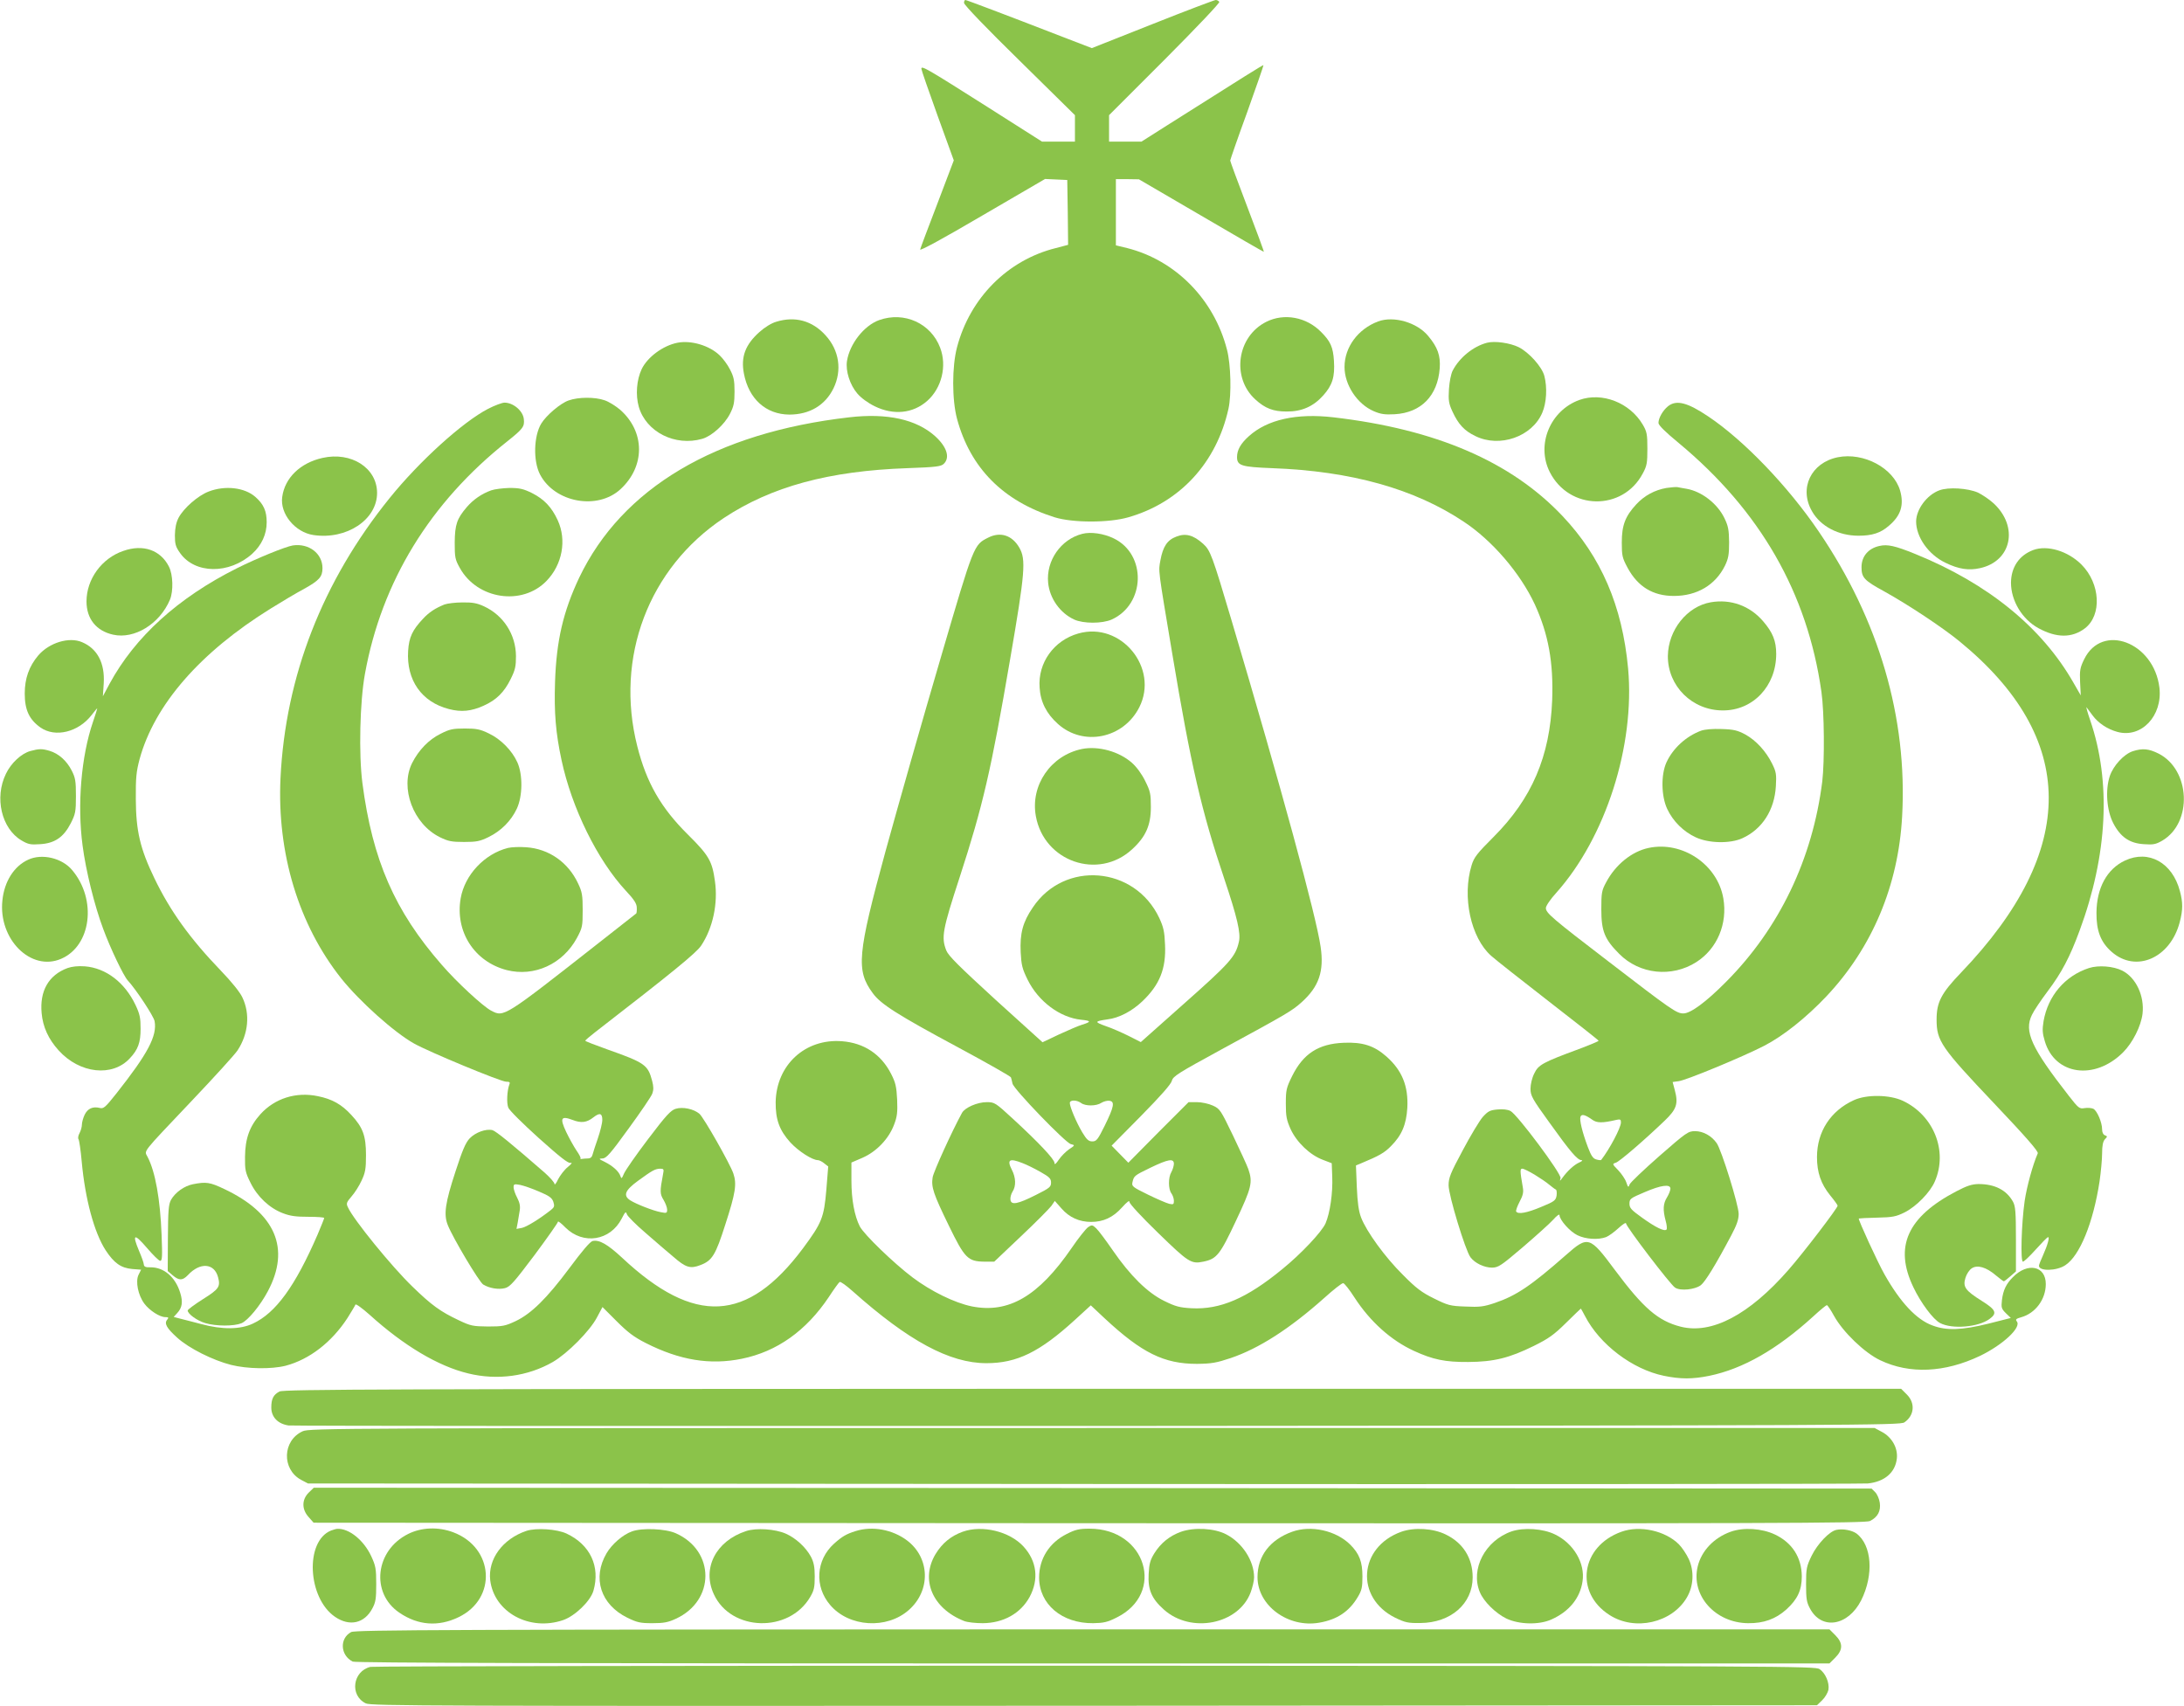<?xml version="1.0" standalone="no"?>
<!DOCTYPE svg PUBLIC "-//W3C//DTD SVG 20010904//EN"
 "http://www.w3.org/TR/2001/REC-SVG-20010904/DTD/svg10.dtd">
<svg version="1.0" xmlns="http://www.w3.org/2000/svg"
 width="1280pt" height="1000pt" viewBox="0 0 1280 1000"
 preserveAspectRatio="xMidYMid meet">
<g transform="translate(0,1000) scale(0.1,-0.1)"
fill="#8bc34a" stroke="none">
<path d="M5650 9983 c-1 -11 137 -154 325 -338 l325 -320 0 -77 0 -78 -97 0
-96 0 -321 204 c-358 227 -386 243 -386 223 0 -7 43 -131 95 -275 l95 -262
-96 -253 c-53 -138 -99 -260 -101 -269 -3 -11 133 63 363 198 l369 215 65 -3
65 -3 3 -190 2 -190 -72 -19 c-282 -70 -503 -292 -579 -581 -30 -113 -30 -308
0 -420 78 -288 270 -482 572 -577 106 -33 319 -33 432 0 303 87 517 320 587
637 18 82 14 259 -9 346 -76 295 -301 523 -585 595 l-66 16 0 194 0 194 68 0
67 -1 365 -213 c201 -118 366 -213 367 -212 2 1 -42 120 -97 264 -55 144 -100
266 -100 271 0 4 44 132 99 282 54 151 97 275 96 277 -2 3 -112 -66 -562 -351
l-153 -97 -95 0 -95 0 0 77 0 78 326 326 c188 189 324 332 320 338 -4 6 -13
11 -21 11 -7 0 -174 -63 -370 -141 l-356 -141 -187 72 c-312 121 -547 210
-554 210 -5 0 -8 -8 -8 -17z"/>
<path d="M5153 8124 c-89 -32 -173 -139 -189 -240 -9 -58 17 -140 61 -191 21
-25 62 -55 101 -74 110 -54 224 -43 308 31 85 75 117 205 76 312 -54 143 -210
214 -357 162z"/>
<path d="M7422 8114 c-173 -86 -206 -328 -64 -456 57 -52 105 -70 182 -70 88
-1 157 29 215 94 54 60 69 109 63 203 -5 80 -20 114 -75 169 -86 88 -217 112
-321 60z"/>
<path d="M4549 8114 c-28 -8 -68 -33 -98 -60 -83 -74 -110 -146 -91 -244 28
-148 129 -239 266 -240 118 0 210 54 259 154 51 105 34 223 -47 311 -78 86
-179 113 -289 79z"/>
<path d="M8077 8116 c-118 -44 -197 -151 -197 -267 0 -105 74 -217 171 -259
42 -18 66 -21 123 -18 155 9 252 108 264 270 5 74 -12 122 -67 188 -65 80
-203 120 -294 86z"/>
<path d="M3970 7991 c-85 -17 -175 -84 -209 -154 -30 -63 -37 -152 -17 -222
43 -147 213 -233 372 -187 55 16 129 82 162 146 22 43 27 64 27 131 0 67 -5
88 -27 130 -14 28 -41 64 -60 82 -60 58 -168 90 -248 74z"/>
<path d="M8715 7991 c-80 -21 -161 -86 -201 -163 -10 -19 -19 -65 -22 -109 -4
-66 -1 -84 20 -130 35 -76 70 -114 135 -145 142 -70 332 -4 392 137 25 58 30
148 12 216 -14 53 -89 137 -150 168 -51 25 -140 38 -186 26z"/>
<path d="M3333 7653 c-48 -16 -132 -88 -161 -136 -44 -73 -48 -219 -7 -298 86
-165 337 -211 472 -86 145 134 144 336 -2 465 -26 22 -67 48 -92 56 -57 20
-154 19 -210 -1z"/>
<path d="M9257 7656 c-172 -62 -255 -263 -174 -423 114 -225 428 -230 545 -8
24 44 27 61 27 145 0 85 -3 100 -27 141 -76 129 -238 192 -371 145z"/>
<path d="M2861 7604 c-149 -77 -404 -308 -578 -524 -393 -487 -610 -1044 -639
-1640 -21 -441 106 -860 356 -1175 108 -135 310 -316 426 -381 89 -50 509
-224 540 -224 21 0 25 -4 19 -17 -13 -35 -17 -108 -6 -135 5 -15 86 -95 178
-178 124 -111 173 -150 187 -146 12 3 6 -6 -16 -24 -20 -16 -45 -49 -57 -72
-11 -24 -21 -36 -21 -28 0 9 -26 38 -57 66 -194 169 -286 244 -307 250 -38 9
-99 -13 -133 -48 -24 -25 -43 -70 -83 -193 -61 -186 -71 -254 -45 -317 30 -75
183 -332 207 -347 36 -22 90 -31 128 -21 30 8 54 36 173 194 75 101 137 189
137 195 0 6 20 -9 44 -34 104 -103 263 -78 330 53 21 41 24 43 30 25 4 -12 53
-61 109 -109 56 -49 129 -112 163 -140 73 -64 100 -72 159 -49 69 26 89 59
146 238 60 185 68 237 47 299 -20 58 -174 329 -199 350 -33 28 -97 42 -139 29
-29 -9 -56 -38 -162 -178 -70 -92 -133 -183 -141 -202 -13 -30 -15 -32 -21
-14 -9 27 -44 59 -92 83 -35 17 -37 19 -13 20 22 0 46 27 153 175 70 96 133
188 139 205 8 22 8 41 -1 75 -25 94 -42 106 -265 185 -70 25 -127 47 -127 50
0 3 26 25 58 50 455 352 593 465 621 507 69 103 100 248 81 379 -16 116 -35
150 -157 271 -159 157 -244 305 -298 519 -132 520 66 1044 506 1337 279 185
617 277 1078 293 170 6 197 10 213 26 37 37 17 99 -51 161 -110 99 -281 137
-504 111 -784 -90 -1331 -415 -1582 -939 -94 -199 -134 -369 -142 -612 -6
-182 4 -299 38 -458 60 -281 210 -586 377 -766 48 -51 64 -76 64 -99 1 -17 -1
-32 -3 -34 -2 -2 -101 -79 -219 -172 -558 -438 -556 -437 -631 -398 -48 25
-201 166 -290 269 -276 316 -406 614 -465 1065 -22 170 -15 477 15 641 98 540
381 1003 834 1362 93 74 102 87 97 131 -5 48 -62 96 -113 96 -14 0 -57 -16
-96 -36z m669 -4168 c0 -19 -12 -67 -26 -108 -14 -40 -28 -83 -31 -95 -4 -16
-13 -23 -28 -23 -13 0 -29 -2 -37 -3 -7 -2 -10 -2 -6 0 5 3 -6 25 -23 49 -16
24 -44 74 -61 110 -38 81 -30 95 37 70 51 -20 84 -16 123 15 37 29 52 24 52
-15z m356 -318 c-19 -100 -19 -116 3 -151 11 -19 21 -44 21 -57 0 -20 -3 -22
-37 -15 -44 8 -146 48 -180 70 -42 28 -30 58 45 113 85 62 101 71 131 72 21 0
23 -3 17 -32z m-727 -102 c60 -25 76 -37 84 -60 8 -25 6 -32 -14 -48 -66 -52
-142 -99 -170 -105 l-32 -6 7 36 c3 21 9 53 12 72 4 25 0 46 -15 75 -12 22
-21 50 -21 61 0 19 4 20 38 14 20 -4 70 -21 111 -39z"/>
<path d="M9776 7619 c-30 -24 -56 -69 -56 -98 0 -13 39 -52 118 -117 478 -397
755 -879 837 -1459 17 -118 19 -405 5 -525 -57 -455 -252 -862 -565 -1176
-117 -118 -207 -184 -249 -184 -40 0 -68 19 -441 306 -329 252 -365 283 -365
312 0 12 27 52 61 89 290 325 462 863 421 1315 -34 367 -158 654 -385 894
-302 319 -741 508 -1342 578 -216 25 -388 -13 -496 -111 -48 -43 -69 -81 -69
-122 0 -50 25 -58 205 -65 464 -17 835 -121 1124 -314 168 -111 331 -302 416
-484 80 -175 110 -340 102 -562 -13 -329 -119 -577 -344 -802 -96 -96 -114
-119 -128 -165 -57 -185 -5 -425 114 -531 27 -24 179 -144 339 -268 160 -124
291 -227 291 -230 1 -3 -52 -25 -116 -49 -211 -78 -237 -92 -261 -143 -13 -25
-22 -64 -22 -89 0 -41 9 -58 111 -199 121 -169 164 -220 188 -220 9 -1 2 -7
-14 -14 -29 -13 -68 -48 -99 -91 -15 -20 -15 -20 -10 0 6 25 -253 372 -293
393 -17 9 -44 12 -77 9 -44 -4 -55 -10 -86 -44 -19 -22 -72 -110 -117 -195
-73 -136 -83 -161 -83 -206 0 -58 98 -381 128 -421 26 -35 81 -61 127 -61 37
1 52 11 180 120 77 66 157 138 178 161 20 23 37 35 37 27 0 -28 61 -97 105
-118 49 -24 122 -28 168 -11 15 6 47 29 72 52 25 23 45 36 45 28 0 -18 259
-358 287 -376 31 -21 116 -12 151 14 26 20 88 121 178 291 33 62 44 94 44 127
0 52 -101 376 -129 415 -30 43 -80 70 -126 70 -41 0 -51 -7 -210 -146 -91 -80
-170 -155 -174 -166 -7 -20 -9 -19 -20 13 -6 18 -28 50 -47 70 -35 36 -36 37
-14 44 22 7 166 131 286 246 70 67 81 99 60 178 l-13 49 36 5 c45 6 374 142
502 208 110 57 245 164 364 290 268 285 421 649 443 1054 32 578 -136 1152
-489 1670 -180 265 -438 534 -647 674 -122 82 -187 99 -236 60z m-444 -4182
c27 -20 60 -20 141 -1 23 5 27 3 27 -15 0 -31 -67 -157 -116 -220 -2 -2 -14
-1 -28 3 -19 5 -30 20 -50 73 -33 88 -50 159 -43 178 7 17 28 11 69 -18z
m-338 -322 c31 -19 70 -45 86 -59 16 -13 33 -26 38 -28 5 -1 7 -17 5 -35 -5
-29 -12 -35 -90 -67 -83 -35 -136 -45 -147 -27 -3 5 6 30 20 57 20 37 24 57
19 84 -17 98 -17 110 -3 110 8 0 40 -16 72 -35z m796 -82 c0 -10 -9 -33 -20
-51 -23 -37 -25 -73 -8 -137 7 -24 9 -48 5 -52 -13 -12 -64 13 -142 69 -64 46
-75 57 -75 83 0 28 5 32 88 67 97 42 152 49 152 21z"/>
<path d="M1890 7316 c-130 -29 -221 -117 -236 -229 -14 -98 75 -207 183 -223
194 -29 374 90 373 248 -1 146 -152 242 -320 204z"/>
<path d="M10771 7320 c-157 -32 -229 -182 -151 -317 50 -88 155 -143 272 -143
80 0 130 16 178 58 71 60 90 122 66 207 -39 132 -213 225 -365 195z"/>
<path d="M9767 7140 c-69 -12 -130 -45 -177 -96 -65 -70 -85 -123 -85 -224 0
-78 3 -90 34 -148 60 -111 149 -165 271 -165 136 0 244 64 300 178 20 42 24
65 24 137 -1 73 -5 95 -28 142 -41 85 -134 156 -221 171 -22 4 -47 8 -55 10
-8 1 -36 -1 -63 -5z"/>
<path d="M1223 7119 c-63 -24 -146 -97 -176 -153 -15 -29 -21 -60 -22 -103 0
-52 4 -67 30 -104 87 -124 288 -126 423 -5 56 51 85 115 85 185 0 66 -18 106
-67 149 -63 55 -177 68 -273 31z"/>
<path d="M2879 7126 c-56 -20 -105 -54 -143 -98 -58 -68 -70 -102 -71 -208 0
-87 2 -99 30 -149 102 -184 365 -224 508 -76 93 96 119 239 66 355 -36 78 -80
124 -151 160 -51 25 -73 30 -132 30 -39 -1 -87 -7 -107 -14z"/>
<path d="M11366 7126 c-73 -27 -135 -111 -136 -182 0 -92 72 -195 173 -243 76
-37 136 -46 202 -31 185 41 227 243 79 380 -25 23 -67 51 -92 63 -60 26 -173
33 -226 13z"/>
<path d="M6343 6871 c-126 -32 -213 -158 -200 -287 9 -92 70 -177 152 -215 54
-25 165 -25 221 0 197 90 205 381 12 475 -59 29 -135 40 -185 27z"/>
<path d="M5792 6849 c-85 -43 -83 -37 -277 -699 -110 -374 -248 -860 -325
-1139 -165 -605 -174 -698 -75 -832 46 -64 143 -126 504 -320 167 -90 305
-168 306 -174 2 -5 6 -22 9 -36 7 -33 310 -347 342 -355 25 -6 25 -7 -10 -30
-20 -14 -47 -41 -61 -62 -17 -25 -25 -31 -25 -18 0 21 -92 119 -242 257 -104
96 -109 99 -155 99 -55 0 -128 -32 -145 -63 -57 -104 -167 -345 -172 -378 -9
-57 4 -96 95 -283 93 -191 111 -210 210 -211 l56 0 157 149 c87 82 166 162
178 178 l20 29 39 -44 c46 -53 105 -79 174 -79 71 0 128 26 180 84 32 35 45
45 45 32 0 -10 73 -89 168 -181 176 -171 193 -183 264 -168 79 16 98 40 191
238 93 197 100 227 73 305 -8 23 -49 111 -90 197 -72 149 -76 156 -118 175
-24 11 -65 20 -93 20 l-49 0 -177 -177 -176 -178 -49 50 -49 50 173 175 c115
117 175 185 180 205 7 27 36 45 287 182 394 214 417 228 474 279 101 91 132
181 111 324 -25 178 -234 944 -521 1910 -115 387 -125 414 -168 453 -57 51
-102 63 -156 42 -54 -20 -79 -58 -94 -139 -12 -67 -16 -38 70 -551 108 -648
172 -924 304 -1315 76 -227 98 -320 86 -370 -20 -88 -51 -123 -331 -371 l-244
-217 -71 36 c-38 19 -99 46 -135 58 -67 24 -66 28 10 39 68 8 144 48 205 106
101 96 140 191 133 333 -3 76 -9 102 -34 156 -144 304 -556 338 -741 61 -59
-86 -76 -152 -71 -262 4 -76 9 -97 41 -162 63 -127 189 -221 313 -234 60 -6
61 -12 6 -29 -20 -6 -81 -32 -135 -57 l-97 -46 -274 248 c-216 198 -277 258
-290 290 -30 77 -23 119 79 431 135 415 184 626 295 1275 88 511 94 586 54
655 -42 73 -111 95 -182 59z m544 -3314 c25 -19 89 -19 119 1 13 8 34 14 47
12 33 -4 27 -35 -27 -145 -41 -83 -49 -93 -73 -93 -22 0 -33 10 -59 53 -34 57
-73 149 -73 172 0 19 40 19 66 0z m-344 -352 c24 -9 71 -32 106 -52 53 -30 62
-39 62 -63 0 -25 -9 -32 -89 -72 -107 -54 -145 -61 -149 -28 -2 13 4 34 12 47
22 33 20 83 -4 129 -30 59 -14 69 62 39z m888 -5 c-1 -13 -7 -34 -15 -48 -19
-32 -18 -100 0 -124 8 -11 15 -31 15 -44 0 -21 -3 -23 -27 -18 -16 4 -72 28
-125 54 -90 44 -96 49 -91 72 9 38 9 39 106 86 104 50 137 56 137 22z"/>
<path d="M1716 6803 c-43 -7 -210 -75 -328 -134 -345 -173 -597 -402 -746
-677 l-39 -73 5 76 c7 118 -37 203 -127 241 -76 33 -193 -3 -257 -78 -54 -64
-79 -135 -79 -223 0 -96 26 -152 92 -199 87 -61 223 -27 300 73 18 24 33 41
33 39 0 -3 -11 -38 -25 -79 -69 -201 -93 -486 -61 -725 19 -147 70 -353 121
-489 42 -114 119 -275 144 -302 48 -52 151 -208 157 -238 16 -86 -39 -190
-223 -423 -65 -82 -76 -92 -98 -86 -41 10 -71 -3 -89 -40 -9 -19 -16 -45 -16
-58 0 -12 -6 -35 -14 -50 -8 -14 -10 -30 -6 -35 4 -4 13 -64 19 -132 20 -219
73 -415 140 -519 50 -76 90 -104 156 -110 l52 -4 -15 -30 c-19 -39 -3 -119 34
-169 30 -40 90 -79 123 -79 19 0 21 -3 11 -15 -19 -22 -3 -50 58 -105 69 -63
210 -133 316 -160 96 -24 237 -26 320 -5 140 37 270 138 362 279 23 37 45 73
47 79 2 7 39 -20 83 -59 201 -182 403 -302 578 -344 171 -42 350 -17 496 67
86 50 216 181 258 260 l33 62 82 -82 c65 -65 101 -93 172 -129 199 -101 377
-130 563 -92 206 42 377 164 509 361 30 46 59 86 64 89 6 3 39 -21 75 -53 329
-293 570 -423 785 -423 179 0 312 65 518 253 l94 86 81 -76 c218 -203 348
-267 541 -267 86 1 114 6 198 34 165 56 345 171 549 353 53 48 103 87 110 86
7 0 37 -38 67 -85 91 -140 213 -250 348 -312 111 -51 183 -66 318 -65 150 1
240 23 384 94 87 43 118 65 189 135 47 46 86 84 87 84 1 0 12 -20 24 -43 86
-167 278 -313 463 -351 97 -20 168 -20 266 0 198 41 397 155 609 348 39 36 75
66 80 66 4 0 23 -28 42 -63 52 -94 178 -216 271 -260 172 -82 377 -73 585 26
134 65 244 167 215 202 -9 11 -4 16 25 24 84 23 145 105 145 195 0 106 -106
129 -193 40 -39 -39 -57 -76 -64 -134 -5 -44 -3 -51 23 -77 l29 -28 -130 -33
c-157 -39 -248 -42 -329 -11 -94 34 -189 136 -281 299 -39 68 -156 323 -151
328 2 1 50 4 107 5 92 2 111 6 162 31 69 35 150 118 177 182 77 178 -7 387
-188 472 -77 36 -211 38 -286 4 -137 -62 -217 -185 -217 -334 0 -90 23 -157
77 -224 24 -29 44 -57 44 -61 0 -14 -202 -278 -288 -376 -231 -264 -450 -379
-632 -333 -133 34 -219 109 -386 333 -147 198 -157 201 -285 88 -207 -182
-292 -239 -418 -282 -66 -22 -89 -25 -172 -21 -90 3 -103 7 -184 47 -73 36
-105 60 -184 140 -104 103 -212 252 -244 335 -14 37 -21 86 -25 178 l-5 127
29 12 c106 44 138 62 176 101 63 63 90 126 96 224 7 128 -31 221 -123 302 -71
63 -140 85 -250 80 -148 -6 -237 -64 -302 -195 -34 -69 -37 -82 -37 -162 0
-74 4 -95 28 -149 36 -78 114 -152 189 -180 l52 -20 3 -78 c4 -96 -13 -213
-39 -274 -22 -50 -142 -178 -254 -269 -208 -171 -364 -238 -532 -229 -70 4
-93 10 -160 43 -98 48 -199 148 -301 296 -40 58 -83 116 -97 129 -22 21 -26
22 -48 7 -12 -8 -57 -64 -97 -123 -194 -282 -369 -384 -585 -341 -101 21 -238
88 -347 170 -110 83 -285 252 -309 299 -31 61 -49 157 -49 268 l0 106 65 28
c82 36 154 111 185 194 18 47 21 72 18 147 -4 76 -9 99 -35 150 -59 116 -159
182 -288 192 -216 17 -385 -139 -389 -357 -1 -102 22 -165 86 -236 48 -52 129
-104 162 -104 7 0 24 -8 37 -19 l23 -18 -11 -137 c-14 -163 -26 -193 -137
-343 -326 -436 -636 -452 -1060 -55 -85 79 -134 107 -173 98 -15 -4 -61 -58
-136 -159 -132 -177 -223 -267 -316 -311 -60 -28 -75 -31 -161 -31 -88 1 -101
3 -172 37 -106 50 -158 87 -272 198 -120 116 -345 392 -377 464 -11 22 -8 29
21 63 18 20 45 62 59 93 22 47 26 68 26 150 0 112 -18 162 -86 235 -57 62
-112 93 -196 110 -128 27 -253 -13 -337 -106 -63 -70 -89 -142 -90 -249 -1
-77 2 -92 32 -152 40 -82 111 -149 190 -179 44 -17 78 -21 150 -21 50 0 92 -3
92 -7 0 -4 -18 -48 -39 -98 -131 -302 -245 -459 -379 -521 -74 -35 -179 -36
-302 -3 -47 12 -102 27 -124 32 l-38 10 20 22 c30 32 35 66 18 120 -28 92 -96
150 -175 149 -28 -1 -37 4 -38 16 0 9 -13 45 -28 80 -42 100 -29 105 45 19 36
-42 71 -77 79 -77 12 0 13 25 8 153 -8 209 -37 370 -82 456 -20 40 -41 12 260
330 131 138 252 271 267 294 64 97 75 215 28 312 -14 30 -65 93 -125 155 -182
189 -298 351 -390 542 -84 174 -108 278 -109 463 -1 127 3 163 22 235 87 319
355 627 770 884 64 40 152 92 195 115 88 49 107 70 107 121 0 86 -80 147 -174
133z"/>
<path d="M11015 6800 c-65 -14 -105 -61 -105 -124 0 -62 15 -78 136 -144 140
-78 335 -207 437 -290 695 -568 699 -1224 11 -1942 -117 -122 -144 -174 -144
-276 0 -125 26 -163 335 -489 187 -197 263 -284 258 -295 -29 -66 -64 -193
-77 -280 -19 -135 -25 -355 -10 -355 6 0 40 32 74 70 35 39 67 72 72 73 13 6
-1 -45 -28 -105 -13 -28 -24 -56 -24 -62 0 -33 103 -31 154 3 85 55 164 249
201 491 8 55 15 129 15 164 0 46 5 70 16 83 16 16 16 18 0 24 -10 4 -16 17
-16 35 0 40 -29 108 -51 120 -11 5 -34 7 -52 4 -30 -5 -35 -1 -92 72 -220 282
-264 378 -216 475 11 24 53 86 92 138 82 109 130 200 187 355 164 443 186 873
62 1234 -16 46 -25 80 -21 75 4 -5 20 -26 35 -47 33 -45 87 -81 146 -97 140
-38 265 94 246 259 -32 267 -336 382 -441 167 -24 -49 -27 -65 -24 -134 l4
-78 -42 73 c-185 325 -502 583 -928 756 -118 48 -163 58 -210 47z"/>
<path d="M723 6771 c-127 -43 -216 -166 -216 -296 0 -102 57 -173 156 -195
125 -28 273 63 333 205 21 50 18 148 -6 194 -49 97 -151 133 -267 92z"/>
<path d="M11916 6776 c-82 -31 -129 -100 -130 -191 0 -107 66 -215 161 -267
106 -58 197 -58 272 -1 101 77 91 263 -20 374 -79 79 -200 116 -283 85z"/>
<path d="M10027 6470 c-140 -24 -250 -163 -252 -315 -1 -177 143 -319 322
-319 177 -1 313 143 313 331 0 76 -20 126 -77 192 -77 90 -189 131 -306 111z"/>
<path d="M2605 6457 c-54 -22 -90 -45 -126 -84 -62 -66 -82 -108 -87 -188 -11
-171 79 -300 239 -341 73 -19 131 -13 204 20 74 33 120 79 157 154 28 56 32
76 32 137 -1 126 -73 238 -187 291 -41 19 -68 24 -127 23 -41 0 -88 -6 -105
-12z"/>
<path d="M6320 6287 c-143 -40 -238 -172 -227 -317 5 -84 40 -153 107 -213
149 -134 384 -86 477 97 117 231 -107 504 -357 433z"/>
<path d="M2582 5699 c-69 -34 -128 -95 -167 -172 -72 -146 7 -357 163 -434 49
-24 69 -28 142 -28 73 0 93 4 144 29 73 36 131 94 165 166 34 73 36 199 3 272
-31 69 -97 136 -167 169 -51 25 -73 29 -141 29 -70 0 -89 -4 -142 -31z"/>
<path d="M9969 5717 c-88 -33 -164 -103 -202 -185 -33 -72 -31 -198 4 -273 34
-73 96 -134 168 -167 75 -35 201 -38 273 -5 116 53 188 165 196 305 4 69 2 84
-22 132 -36 73 -94 136 -157 171 -45 24 -68 30 -139 32 -54 2 -98 -2 -121 -10z"/>
<path d="M6341 5610 c-183 -38 -303 -213 -270 -394 48 -266 365 -376 563 -195
81 74 111 141 111 249 0 76 -3 92 -33 152 -20 41 -50 82 -78 107 -76 67 -197
100 -293 81z"/>
<path d="M178 5598 c-52 -14 -113 -70 -143 -133 -69 -140 -26 -322 91 -391 39
-23 53 -26 109 -22 86 5 138 41 180 123 27 54 30 67 30 159 0 88 -3 107 -25
150 -29 57 -76 99 -129 115 -44 13 -62 13 -113 -1z"/>
<path d="M12500 5597 c-52 -17 -114 -84 -135 -146 -27 -82 -18 -201 20 -275
42 -82 96 -119 180 -124 55 -4 70 -1 108 21 178 105 165 415 -22 510 -58 29
-94 32 -151 14z"/>
<path d="M2977 5030 c-138 -35 -253 -158 -277 -295 -34 -195 80 -372 270 -421
161 -41 328 35 411 188 32 60 34 68 34 163 0 87 -3 107 -27 157 -58 124 -171
203 -304 212 -38 3 -86 1 -107 -4z"/>
<path d="M9662 5030 c-99 -21 -194 -98 -249 -202 -26 -48 -28 -62 -28 -158 0
-127 19 -175 105 -261 119 -120 308 -140 452 -48 122 78 184 225 158 374 -34
198 -240 337 -438 295z"/>
<path d="M165 4961 c-83 -38 -140 -128 -151 -239 -24 -227 167 -418 344 -342
177 76 211 347 65 520 -59 71 -177 99 -258 61z"/>
<path d="M12454 4956 c-105 -49 -166 -160 -167 -306 -1 -106 25 -173 89 -229
142 -125 344 -37 399 174 19 73 19 115 1 182 -44 167 -183 244 -322 179z"/>
<path d="M396 4326 c-111 -41 -164 -134 -152 -264 7 -81 40 -153 100 -219 123
-136 315 -157 417 -46 48 51 63 92 63 173 0 63 -4 85 -30 140 -63 132 -173
216 -296 226 -42 3 -76 -1 -102 -10z"/>
<path d="M12243 4326 c-141 -46 -240 -163 -266 -311 -8 -49 -7 -71 7 -117 58
-199 292 -233 459 -66 56 56 105 153 114 226 12 104 -38 212 -119 253 -52 26
-139 33 -195 15z"/>
<path d="M1131 3059 c-51 -10 -104 -48 -129 -92 -14 -27 -17 -62 -18 -225 l-1
-192 29 -25 c38 -32 58 -31 89 1 71 77 155 71 177 -12 15 -56 5 -70 -89 -129
-49 -31 -89 -61 -89 -66 0 -20 55 -60 103 -74 64 -19 167 -19 212 -1 38 16
110 103 155 188 133 250 45 457 -256 599 -84 40 -106 43 -183 28z"/>
<path d="M11465 3017 c-287 -150 -365 -325 -251 -562 43 -91 117 -190 157
-210 70 -37 224 -24 289 24 47 34 38 54 -45 106 -97 61 -112 82 -96 135 7 23
23 47 37 56 33 22 85 7 141 -41 23 -19 44 -35 47 -35 3 0 20 13 38 29 l33 29
0 188 c0 160 -3 194 -17 220 -38 69 -107 104 -203 104 -39 -1 -67 -10 -130
-43z"/>
<path d="M1638 1844 c-36 -19 -48 -43 -48 -94 0 -56 39 -96 101 -105 24 -3
2159 -4 4744 -3 4471 3 4701 4 4726 21 59 40 65 113 15 163 l-34 34 -4738 0
c-4163 -1 -4742 -3 -4766 -16z"/>
<path d="M1774 1611 c-119 -54 -124 -223 -9 -285 l40 -21 4540 -3 c2497 -2
4568 0 4602 3 98 10 161 64 170 146 7 62 -29 125 -87 156 l-43 23 -4586 0
c-4451 0 -4587 -1 -4627 -19z"/>
<path d="M1809 1251 c-41 -41 -41 -98 0 -143 l29 -33 4547 -3 c4056 -2 4549 0
4575 13 45 23 64 58 57 107 -3 22 -15 50 -27 62 l-21 21 -4565 3 -4565 2 -30
-29z"/>
<path d="M1940 1029 c-154 -62 -138 -396 24 -506 85 -58 172 -38 218 49 20 37
23 58 23 143 0 89 -3 107 -29 163 -44 95 -131 165 -200 161 -6 0 -22 -5 -36
-10z"/>
<path d="M2392 1009 c-193 -96 -221 -346 -52 -461 109 -75 229 -84 347 -27
228 109 209 408 -31 498 -88 33 -186 29 -264 -10z"/>
<path d="M3085 1027 c-139 -47 -226 -165 -212 -289 23 -188 230 -301 427 -234
70 24 160 111 178 172 41 142 -19 270 -157 335 -57 27 -179 35 -236 16z"/>
<path d="M3704 1024 c-54 -19 -118 -75 -149 -128 -85 -145 -35 -301 122 -378
58 -28 75 -32 147 -32 66 0 92 5 137 26 231 106 231 398 0 501 -60 27 -198 33
-257 11z"/>
<path d="M4373 1026 c-178 -58 -260 -219 -189 -371 101 -218 440 -227 564 -16
23 39 27 57 27 121 0 57 -6 84 -22 115 -30 56 -89 110 -148 136 -62 27 -172
35 -232 15z"/>
<path d="M5015 1026 c-55 -17 -80 -32 -127 -74 -106 -96 -116 -251 -22 -360
110 -129 331 -143 460 -29 130 114 125 306 -10 408 -85 64 -203 86 -301 55z"/>
<path d="M5642 1022 c-69 -25 -120 -67 -159 -131 -90 -150 -18 -319 167 -392
20 -8 68 -13 110 -13 121 1 221 57 274 153 56 104 43 211 -36 297 -81 88 -241
127 -356 86z"/>
<path d="M6252 1009 c-102 -51 -162 -145 -162 -255 0 -157 134 -270 317 -268
60 1 84 6 137 33 288 142 173 521 -158 521 -61 0 -83 -5 -134 -31z"/>
<path d="M6922 1022 c-67 -24 -119 -66 -157 -127 -24 -39 -30 -61 -33 -121 -5
-91 17 -144 89 -208 159 -143 439 -87 509 101 11 30 20 69 20 87 0 98 -69 204
-164 253 -69 36 -187 42 -264 15z"/>
<path d="M7573 1022 c-130 -47 -203 -142 -203 -266 0 -167 180 -299 362 -267
105 18 176 66 226 151 23 38 27 57 27 120 0 86 -18 133 -72 187 -83 82 -229
115 -340 75z"/>
<path d="M8213 1022 c-251 -90 -272 -387 -36 -504 58 -28 75 -32 147 -31 179
1 307 113 307 268 0 112 -56 202 -158 251 -73 36 -184 43 -260 16z"/>
<path d="M8859 1024 c-155 -54 -242 -221 -186 -356 23 -56 93 -124 156 -155
75 -35 191 -38 264 -5 103 46 168 125 182 224 16 105 -52 221 -161 274 -71 35
-184 42 -255 18z"/>
<path d="M9503 1022 c-238 -85 -277 -356 -70 -488 149 -96 366 -46 453 102 40
67 44 155 12 225 -14 30 -40 69 -59 88 -80 79 -228 112 -336 73z"/>
<path d="M10143 1022 c-98 -35 -171 -112 -193 -203 -41 -170 102 -331 295
-333 92 -1 161 24 224 80 66 60 91 113 91 195 -1 110 -56 197 -158 245 -76 36
-184 43 -259 16z"/>
<path d="M10763 1033 c-41 -8 -111 -82 -145 -151 -30 -62 -33 -75 -33 -167 0
-85 3 -106 23 -143 68 -128 223 -103 300 48 75 150 63 324 -28 392 -27 19 -80
29 -117 21z"/>
<path d="M2058 434 c-69 -37 -64 -136 9 -173 16 -8 1179 -11 4338 -11 l4317 0
34 34 c46 46 46 86 0 132 l-34 34 -4318 0 c-3792 -1 -4322 -3 -4346 -16z"/>
<path d="M2171 230 c-104 -25 -123 -168 -27 -214 31 -15 363 -16 4269 -14
l4236 3 30 29 c17 16 33 44 37 61 7 42 -17 98 -52 122 -27 17 -179 18 -4244
20 -2318 0 -4230 -3 -4249 -7z"/>
</g>
</svg>
